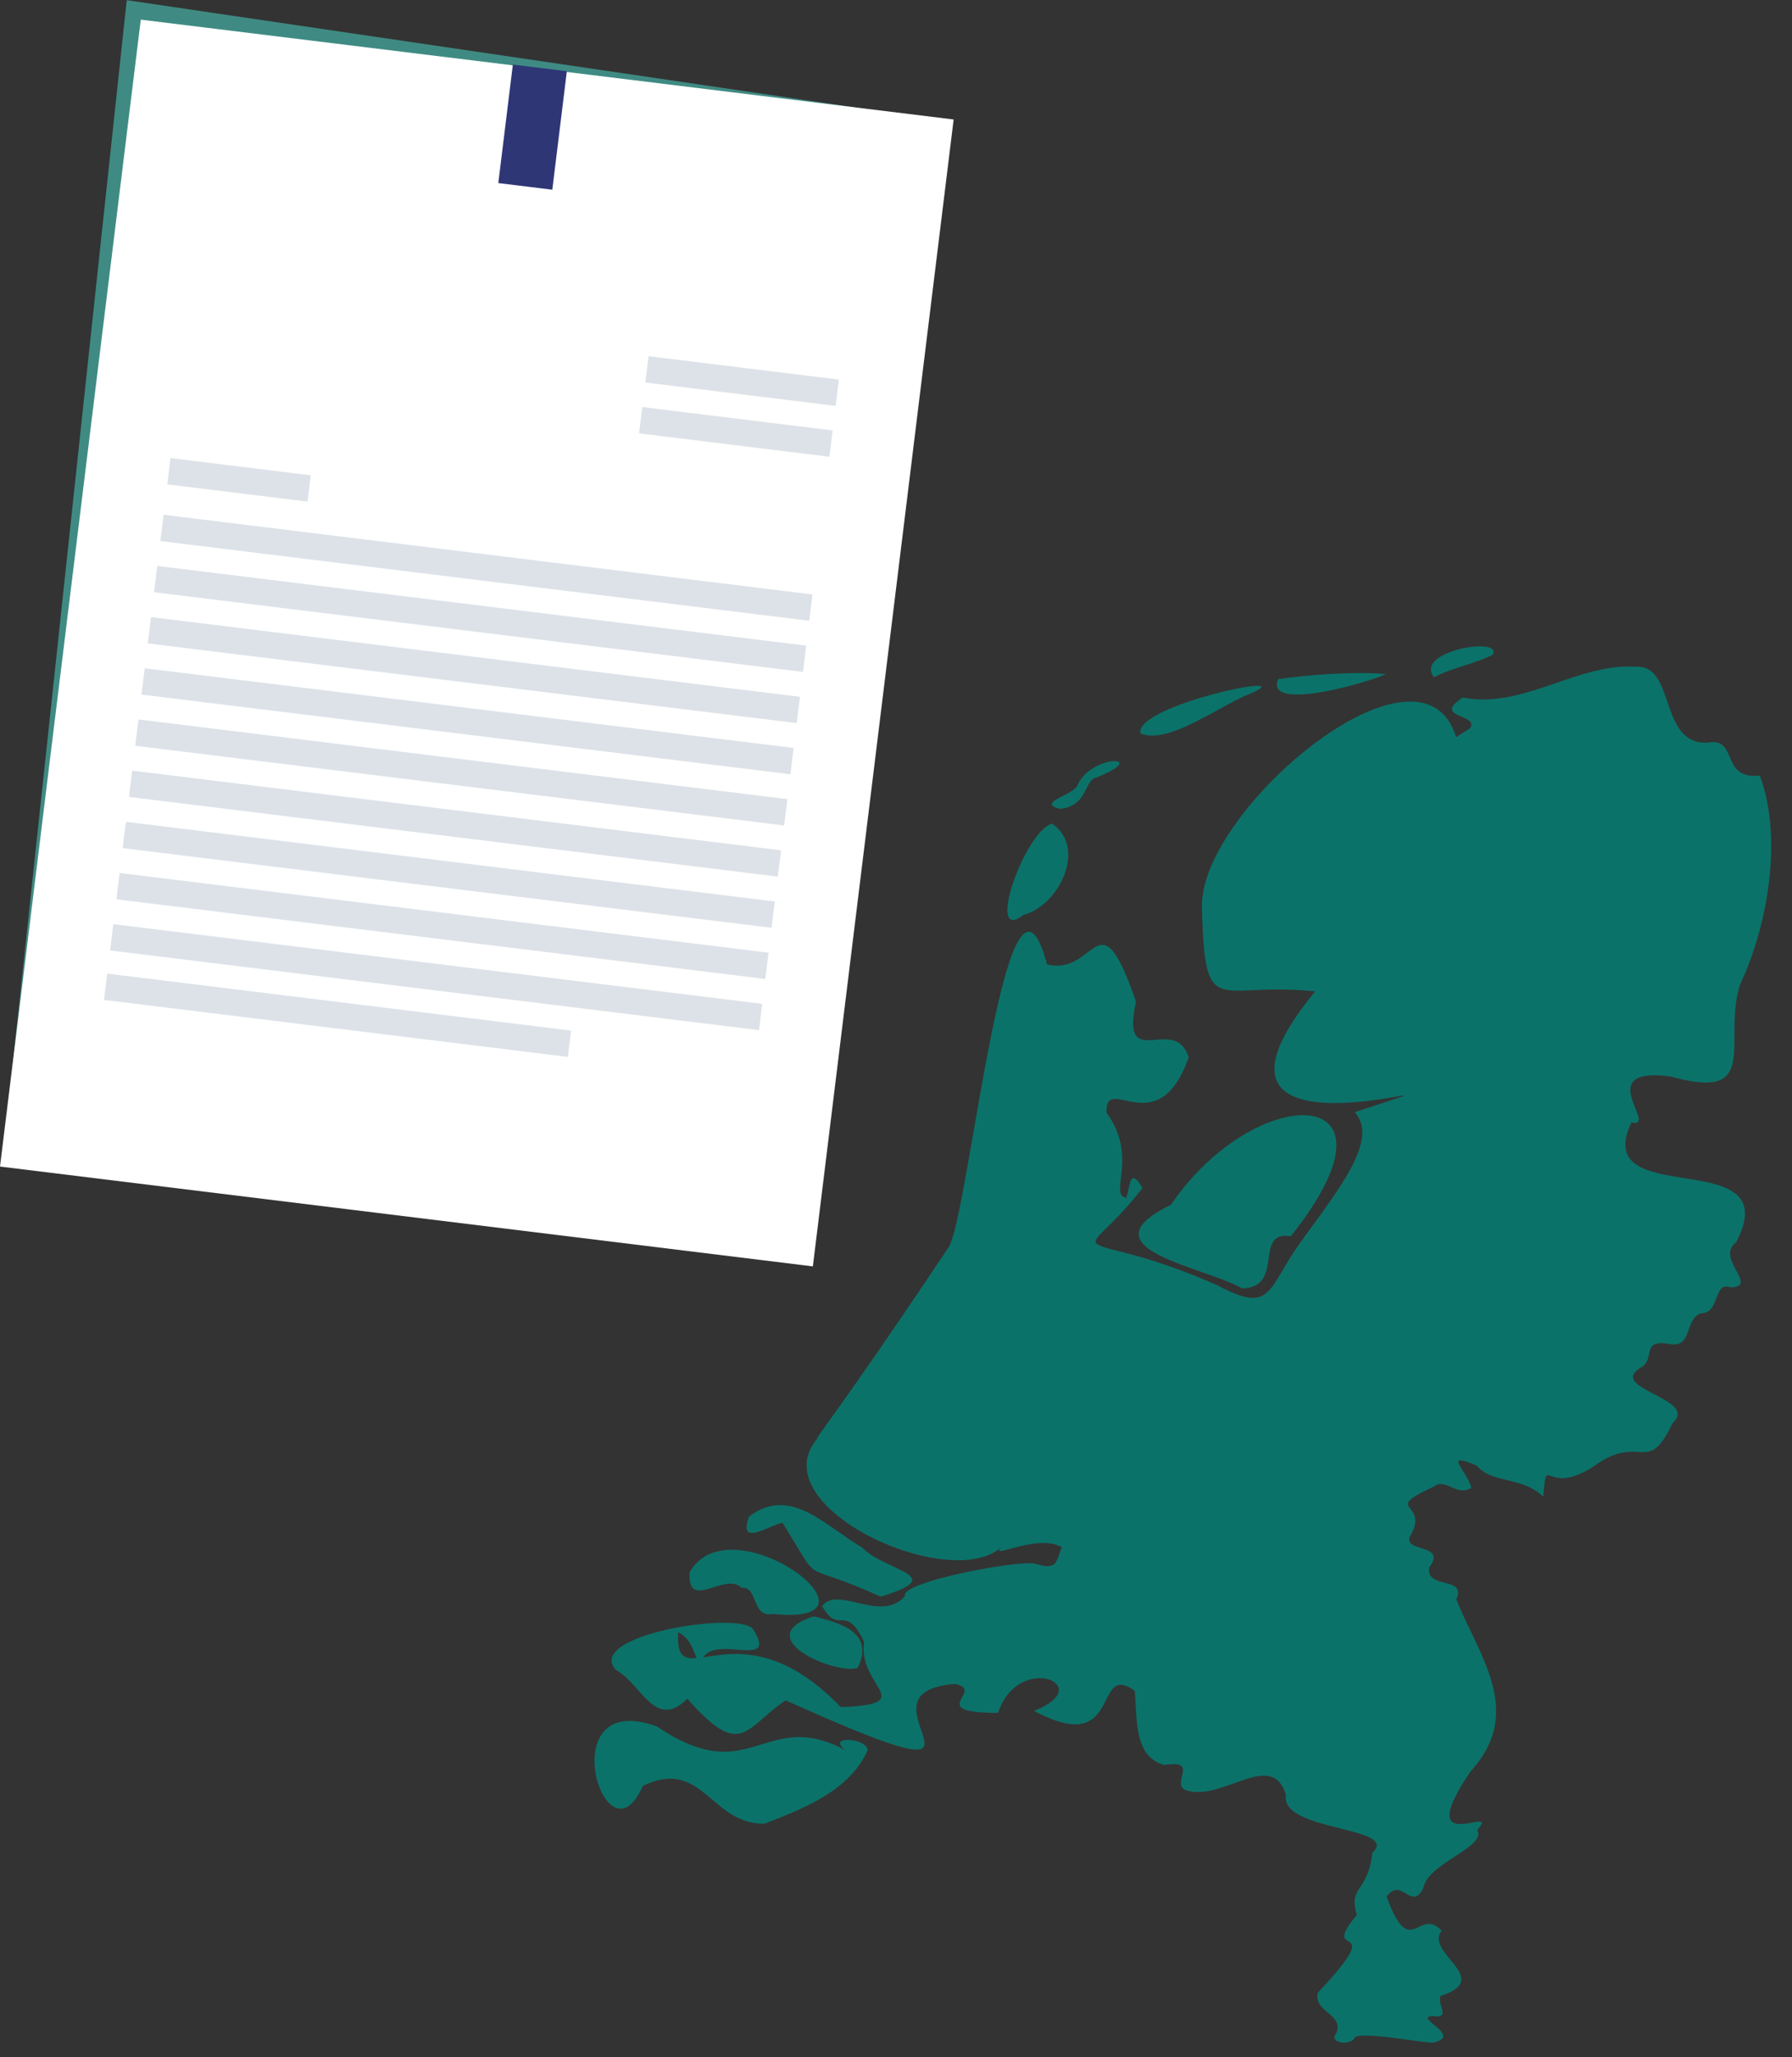 <?xml version="1.0" encoding="UTF-8"?>
<svg xmlns="http://www.w3.org/2000/svg" width="371.351" height="426.225">
  <rect width="100%" height="100%" fill="#333333" stroke="none"/>
  <defs>
    <clipPath id="a">
      <path fill="#0b7269" d="M0 0h247.119v289.095H0z" data-name="Rectangle 992"></path>
    </clipPath>
  </defs>
  <g data-name="Group 749">
    <path fill="#3f8b83" d="m192.846 24.556-24.274 227.682L.687 238.701 26.262.039Z" data-name="Path 114306"></path>
    <path fill="#fff" d="m29.175 4.072 168.446 20.682-29.175 237.612L0 241.683z" data-name="Rectangle 977"></path>
    <path fill="#2e3676" d="m106.278 13.38 11.188 1.373-3.015 24.55-11.188-1.374z" data-name="Rectangle 978"></path>
    <path fill="#dce2e8" d="m23.485 191.463 134.469 16.51-.67 5.449L22.817 196.91z" data-name="Rectangle 979"></path>
    <path fill="#dce2e8" d="m22.218 201.712 96.13 11.803-.669 5.448-96.13-11.803z" data-name="Rectangle 980"></path>
    <path fill="#dce2e8" d="m24.786 180.863 134.47 16.511-.67 5.448-134.469-16.51z" data-name="Rectangle 981"></path>
    <path fill="#dce2e8" d="m26.088 170.261 134.47 16.51-.67 5.449L25.42 175.71z" data-name="Rectangle 982"></path>
    <path fill="#dce2e8" d="m27.39 159.659 134.469 16.51-.67 5.448-134.468-16.51z" data-name="Rectangle 983"></path>
    <path fill="#dce2e8" d="m28.692 149.056 134.469 16.511-.67 5.448-134.468-16.51z" data-name="Rectangle 984"></path>
    <path fill="#dce2e8" d="m29.993 138.454 134.47 16.51-.67 5.449-134.469-16.511z" data-name="Rectangle 985"></path>
    <path fill="#dce2e8" d="m31.295 127.851 134.47 16.511-.67 5.448L30.626 133.3z" data-name="Rectangle 986"></path>
    <path fill="#dce2e8" d="m32.597 117.25 134.47 16.51-.67 5.448-134.469-16.51z" data-name="Rectangle 987"></path>
    <path fill="#dce2e8" d="m33.899 106.647 134.469 16.51-.669 5.449-134.47-16.511z" data-name="Rectangle 988"></path>
    <path fill="#dce2e8" d="m35.34 94.904 29.065 3.569-.669 5.448-29.064-3.569z" data-name="Rectangle 989"></path>
    <path fill="#dce2e8" d="m133.101 84.334 39.44 4.843-.67 5.448-39.439-4.843z" data-name="Rectangle 990"></path>
    <path fill="#dce2e8" d="m134.395 73.8 39.439 4.842-.67 5.448-39.438-4.843z" data-name="Rectangle 991"></path>
  </g>
  <g data-name="Group 754">
    <g fill="#0b7269" clip-path="url(#a)" data-name="Group 750" transform="rotate(-1 7918.904 -6762.272)">
      <path d="M152.104 70.89c-20.47-2.568-22.968 6.157-23.154-17.875-.153-20.169 46.485-57.929 53.271-34.292l2.828-1.718c2.444-2.988-8.035-2.28-1.275-6.459 12.385 2.661 23.91-6.792 35.991-5.741 8.273-.34 4.354 16.346 14.611 15.969 6.388-1.055 2.368 7.79 10.614 7 4.4 12.179 1.585 30.094-4.8 43.176-4 11.7 4.192 24.49-14.7 18.859-16.647-2.514-2.466 10.72-8.342 9.382-9.146 18.54 32.532 4.589 21.247 25.238-4.426 3.149 4.652 9.165-1.223 9.277-3.74-1.426-2.19 5.253-6.343 5.275-3.344 1.119-1.881 7.023-6.294 6.278-6.595-1.347-2.959 3.04-6.47 4.825-6.848 4.123 12.19 6.622 6.568 11.469-5.363 10.772-6.356 2.466-15.34 7.93-11.472 7.92-10.8-2.949-11.748 6.91-4.43-4.4-10.525-2.8-13.7-6.695-7.16-3.184-2.045.956-1.174 4.582-3.057 1.878-5.33-2.217-7.7-.425-11.287 5.009-1.046 2.938-5 9.939-2.378 3.708 7.582 1.8 3.735 6.735-1.1 4.724 7.781 1.937 5.435 6.8 4.581 12 13.8 23.586 2.291 35.744-12.865 18.408 6.677 6.392 1.182 12.121 2.142 3.417-10.348 6.749-11.3 11.706-2.524 5.157-4.434-2.443-7.682 1.739 4.7 13.623 6.513 2.121 11.278 7.26-3.674 4.635 10.758 10.147-.433 13.516-.9 1.913 2.274 4.735-1.8 4.155-4.062.191 6.648 4.306-.1 5.523-3.871-.36-13.932-2.444-16.008-1.469-.569 1.818-5.581 1.325-3.9-.784 1.884-3.986-4.664-4.495-3.644-8.513 15.6-16.029-.075-6.132 8.374-15.994-1.731-5.978 2.383-4.525 3.431-12.81 6.078-5.342-19.127-4.7-17.69-12.3-2.768-9.661-13.164 1.322-20.741-1.344-3.2-1.432 3.128-6.366-4.346-5.288-6.438-1.859-5.406-9.994-5.876-15.488-8.658-6.416-2.541 14.054-20.933 3.8 13.552-5.007-3.05-12.42-7.448.286-15.536-.263-2.277-4.662-8.82-6.138-23.746 1.386 17.743 27.7-35.147 2.768-8.713 5.7-9.381 12.189-20.379-.7-6.781 6.575-9.492-3.283-14.677-6.2-6.483-7.234 25.279-11.84 28.521-8.011 5.163 8.472-7.194 1.235-10.3 5.593-2.321 2.342-1.014-2.938-5.185-5.169-1.068 14.15 12.417-6.533 33.4 16.091 16.49-.352 3.577-4.084 5.087-13.393-3.773-8.366-5.2-1.309-8.575-7.591 3.379-4.313 12.16 3.856 17.219-1.8-1.018-2.967 24.3-7.192 27.169-6.182 4.7 1.5 4.188-.494 5.489-3.35-5.131-3.114-15.78 2.787-12.319-.411-10.819 10.001-51.295-9.628-37.382-23.599-2.887 2.9 3.325-3.911 27.333-38.548 4.295-6.2 13.7-88.981 21.418-58.222 10.288 2.7 10.864-14.719 18.3 8.057-3.568 14.971 7.975 2.475 10.7 11.712-6.613 17.915-17.407 2.67-17.214 11.177 6.551 9.29.035 16.863 3.776 17.712.993-2.873.831-6.375 3.406-2.024-10.846 13.619-15.35 9.878-.037 14.5a128.028 128.028 0 0 1 15.415 6.057c11.1 6.2 10.134.658 17.142-8.687 8.447-11.264 16.651-21.069 11.729-26.788 37.6-11.691-41.849 14.843-7.763-25.149" data-name="Path 114307"></path>
      <path d="M146.169 121.509c-7.866-1.409-1.284 10.647-10.289 10.638-7.473-4.58-33.351-8.807-14.432-17.578 17.874-25.414 51.028-24.884 24.721 6.94" data-name="Path 114308"></path>
      <path d="M9.907 233.042c-7.936 17.475-19.048-20.787 3.185-12.263 19.226 13.619 22.239-3.715 39.038 5.616-4.2-3.068 4.079-2.658 4.53-.017-3.86 8.47-13.718 11.985-21.613 14.919-11.247.019-12.615-14.06-25.14-8.255" data-name="Path 114309"></path>
      <path d="M59.873 194.696c-17.452-8.374-11.543-1.378-20.052-15.663-2.772.452-9.437 5.01-6.911-1.415 8.658-6.393 15.878 2.345 23.283 6.805 4.782 5.141 18.293 6.087 3.68 10.273" data-name="Path 114310"></path>
      <path d="M37.451 197.886c-4.449.756-2.883-5.846-6.352-5.534-3.328-3.498-11.374 4.871-10.702-3.418 8.914-14.853 43.088 12.1 17.054 8.952" data-name="Path 114311"></path>
      <path d="M91.929 53.991c-8.038 6.063.362-17.071 6.231-18.815 7.318 5.042 1.154 17.058-6.232 18.815" data-name="Path 114312"></path>
      <path d="M45.931 198.524c5.279 1.439 12.738 3.453 8.92 10.851-4.666 1.388-22.531-6.688-8.92-10.851" data-name="Path 114313"></path>
      <path d="M139.357 9.117c-6.33 2.462-16.873 10.215-22.538 7.687-1.074-6.02 35.35-12.646 22.537-7.687" data-name="Path 114314"></path>
      <path d="M167.894 5.419c-2.973 1.476-25.376 7.617-22.335.66 5.708-.789 16.249-1.389 22.335-.66" data-name="Path 114315"></path>
      <path d="M177.853 6.225C173.69.716 192.394-2.06 190.085 1.784c-4.048 1.971-8.033 2.41-12.232 4.441" data-name="Path 114316"></path>
      <path d="M99.909 32.162c-5.075-1.313 2.74-2.877 3.6-4.674 2.913-6.733 15.77-6.12 3.973-1.678-2.584.6-1.762 5.823-7.57 6.352" data-name="Path 114317"></path>
    </g>
  </g>
</svg>
